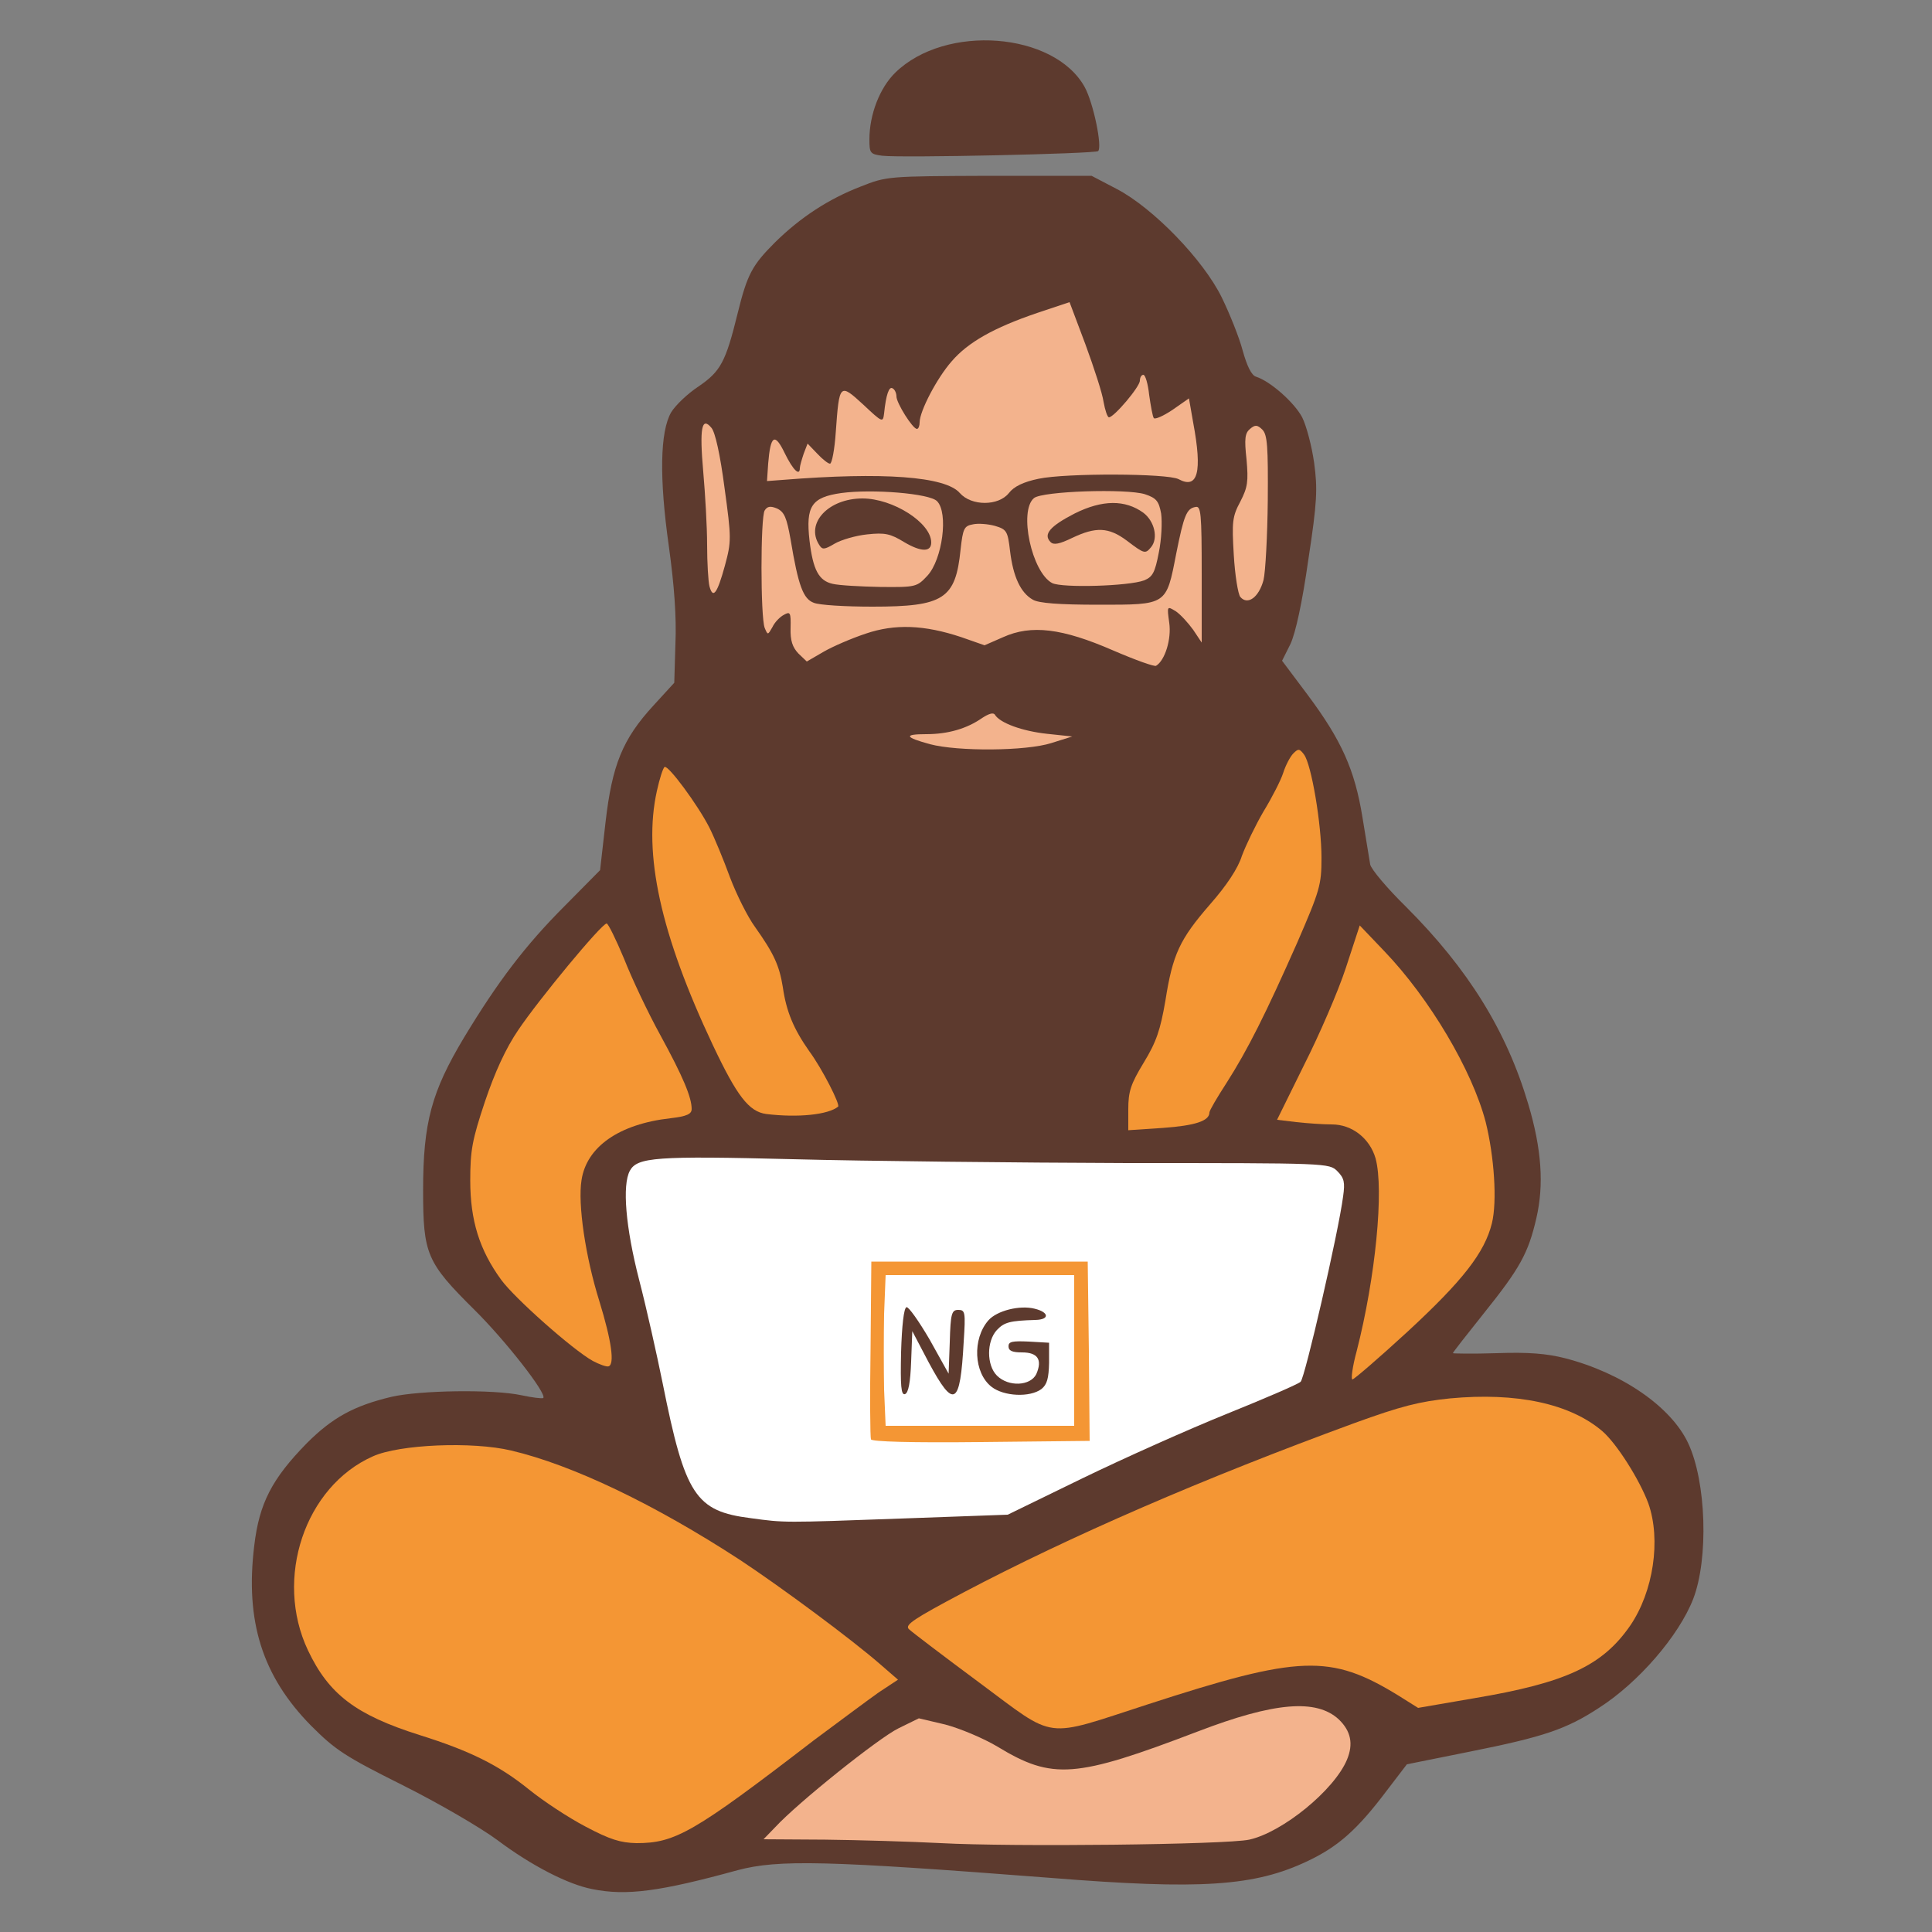<?xml version="1.0" encoding="UTF-8"?> <svg xmlns="http://www.w3.org/2000/svg" width="924" height="924" viewBox="0 0 924 924" fill="none"><rect x="0" y="0" width="924" height="924" fill="#808080" stroke="none"/><path d="M283.299 903.487C271.656 901.27 254.1 892.214 237.838 880.018C229.892 874.104 209.564 862.277 192.562 853.776C164.842 839.916 160.407 836.959 148.764 825.317C125.48 801.662 117.164 775.421 121.599 739.2C124.001 718.872 130.1 707.23 146.732 690.228C158.928 678.031 169.277 672.302 187.203 668.052C200.693 664.91 235.99 664.356 249.48 667.313C254.655 668.422 259.275 668.976 259.829 668.606C261.677 666.574 241.534 640.886 226.935 626.472C204.02 603.742 202.356 599.861 202.356 569.184C202.356 536.844 206.422 522.06 221.945 496.188C238.023 469.577 251.144 452.206 270.178 433.171L286.995 416.17L289.582 393.439C292.724 365.904 297.713 353.522 312.497 337.445L322.476 326.542L323.031 307.877C323.585 295.31 322.476 279.972 319.889 261.307C315.269 228.782 315.639 206.422 320.998 197.182C323.031 193.855 328.76 188.311 334.119 184.8C344.652 177.593 347.055 173.158 352.783 149.873C357.403 131.023 359.806 126.773 370.709 115.87C382.721 104.042 396.212 95.172 411.55 89.258C424.116 84.269 424.486 84.269 473.088 84.084H522.06L534.072 90.367C551.444 99.422 575.468 124.186 584.338 142.296C588.034 149.873 592.654 161.33 594.317 167.614C596.35 175.006 598.568 179.626 600.785 180.18C607.623 182.398 619.08 192.562 622.776 199.584C624.809 203.65 627.396 213.444 628.505 221.39C630.168 233.772 629.984 239.87 625.733 267.59C622.776 288.473 619.635 302.518 617.232 307.877L613.167 316.008L625.363 332.27C641.626 354.077 647.909 368.122 651.605 390.852C653.268 401.016 654.932 411.18 655.301 413.398C655.671 415.615 663.432 424.855 672.487 433.726C702.24 463.478 720.536 493.046 730.884 527.974C737.352 549.595 738.461 566.782 734.765 582.674C730.884 599.491 726.819 606.698 709.632 628.135C701.501 638.299 694.848 646.8 694.848 647.17C694.848 647.354 704.273 647.539 715.731 647.17C730.884 646.615 739.755 647.354 748.44 649.572C775.791 656.594 799.26 672.857 807.391 690.228C816.077 708.708 817.186 745.483 809.794 764.702C802.956 782.258 783.737 804.619 764.703 816.816C749.18 826.98 738.276 830.676 703.164 837.698L672.857 843.797L663.247 856.363C649.203 875.028 639.963 883.159 625.548 889.997C600.046 902.194 574.174 903.857 502.656 898.128C395.103 889.812 372.372 889.258 352.783 894.432C315.824 904.596 299.561 906.814 283.299 903.487ZM591.915 874.289C606.883 871.147 631.831 851.189 638.115 837.698C639.963 833.448 639.593 832.524 634.049 827.534C628.136 822.175 627.212 821.99 615.569 822.914C607.068 823.654 595.98 826.795 578.424 833.448C541.095 847.862 526.311 851.928 510.048 851.928C492.677 851.928 486.764 850.265 471.425 841.025C464.772 836.959 455.348 832.524 450.543 831.23C442.596 829.198 440.933 829.382 433.726 832.894C429.291 835.111 415.8 844.906 403.604 855.07L381.612 873.18L419.496 874.474C440.379 875.213 462.74 876.137 469.392 876.506C490.275 877.985 582.675 876.137 591.915 874.289ZM318.226 872.256C323.585 870.223 335.597 863.016 344.837 855.994C377.732 831.785 414.876 803.326 415.246 802.217C415.985 800.369 382.906 775.051 355.74 756.756C291.984 714.067 246.154 695.402 209.748 697.066C183.876 698.359 169.647 706.306 157.265 726.264C144.514 746.407 143.22 763.594 153.015 784.291C162.809 804.804 176.115 814.783 206.052 824.208C230.261 831.785 244.121 838.622 258.72 850.45C272.026 861.353 298.083 875.767 304.366 875.952C306.583 875.952 312.867 874.289 318.226 872.256ZM546.269 808.685C595.426 792.977 607.253 790.39 629.983 791.314C647.724 791.868 648.833 792.238 665.65 800.738L683.021 809.794L705.197 805.728C733.287 800.738 750.104 794.825 760.452 786.324C776.899 773.018 786.694 752.69 785.031 735.504C783.922 724.786 774.867 705.751 765.627 695.033C752.321 679.325 726.264 671.748 695.957 674.705C677.108 676.368 631.092 692.815 553.476 725.71C524.648 737.722 447.216 775.975 447.216 778.008C447.216 780.41 502.841 820.512 506.168 820.512C508.016 820.512 525.941 815.153 546.269 808.685ZM447.586 719.611L476.784 718.687L512.266 701.316C531.855 691.891 562.901 678.031 581.196 670.639C599.492 663.247 615.384 656.41 616.493 655.301C618.896 653.083 635.712 578.239 635.712 570.293C635.712 567.521 634.234 564.749 632.201 563.64C629.799 562.531 594.132 561.792 530.007 561.607C475.86 561.607 406.56 560.868 376.068 560.129C345.576 559.39 317.856 559.574 314.715 560.314C302.888 563.455 302.333 571.771 311.203 606.514C314.715 620.004 319.704 642.365 322.476 656.04C333.195 709.632 338.184 717.024 364.611 720.72C375.699 722.198 384.384 722.014 447.586 719.611ZM280.157 625.178C272.58 600.785 269.439 568.445 273.504 554.585C277.2 541.649 292.354 532.224 313.975 529.267C325.433 527.789 325.618 528.898 309.54 499.145C303.257 487.318 296.05 472.534 293.647 466.25C291.245 459.782 288.843 454.608 288.288 454.608C286.625 454.793 261.492 486.024 252.992 498.59C241.903 515.038 230.816 548.117 230.816 564.379C230.816 577.5 236.175 593.947 244.121 605.22C250.035 613.536 283.299 643.474 284.223 641.071C284.592 640.332 282.744 633.125 280.157 625.178ZM689.674 610.21C704.088 594.502 708.708 584.153 708.523 568.26C707.969 537.398 692.261 502.286 663.063 467.359L653.638 455.902L647.539 473.273C644.028 482.882 637.191 499.33 632.016 509.863C626.842 520.397 623.146 529.452 623.7 530.006C624.255 530.561 630.723 531.485 638.299 532.039C654.192 533.333 660.291 537.398 663.432 548.671C666.389 559.39 665.465 590.621 661.584 614.46C659.552 626.657 657.888 637.375 657.888 638.114C657.888 640.517 678.216 622.406 689.674 610.21ZM565.488 532.409C568.076 531.67 570.848 529.452 571.956 527.419C572.88 525.386 577.316 518.364 581.381 511.711C591.36 496.003 600.416 478.078 614.83 445.368C627.396 416.539 628.32 411.734 624.44 390.667C621.298 372.557 620.928 371.818 617.971 378.655C616.678 381.982 612.612 389.374 609.101 395.102C605.59 400.831 601.155 409.886 599.491 414.876C597.459 420.974 592.284 428.921 584.338 437.976C569.739 454.793 566.412 461.815 562.901 484.176C560.499 498.036 558.651 503.765 552.552 513.744C548.487 520.397 545.16 527.789 545.16 530.006C545.16 533.518 546.084 534.072 553.107 533.887C557.357 533.702 562.901 533.148 565.488 532.409ZM385.863 527.419C391.776 525.756 390.852 521.321 382.721 509.863C374.036 497.666 370.524 489.72 368.861 477.708C367.198 467.359 364.611 461.63 355.555 448.879C352.044 444.074 346.685 433.356 343.544 425.04C337.445 408.223 332.64 398.244 325.433 387.341C320.813 380.318 320.628 380.318 319.52 384.569C313.606 405.266 323.585 445.738 346.5 494.34C357.958 518.549 363.687 526.126 372.003 527.234C375.329 527.604 378.84 527.974 379.764 528.158C380.873 528.343 383.46 527.974 385.863 527.419ZM551.998 306.398C552.922 303.996 553.292 300.485 552.737 298.452C551.628 294.941 550.52 294.756 532.224 295.865C521.506 296.419 514.484 296.974 516.516 297.158C518.549 297.528 526.496 300.485 534.072 303.811C541.649 307.322 548.487 310.279 549.041 310.279C549.596 310.464 550.889 308.616 551.998 306.398ZM397.69 295.68C386.787 294.941 385.308 295.126 384.754 298.082C383.276 306.029 385.493 306.583 398.06 301.594L409.887 296.604L397.69 295.68ZM491.014 295.495C500.069 295.31 500.069 294.941 491.014 293.093C484.176 291.43 479.187 282.744 477.523 269.993C476.23 259.459 474.567 256.872 469.208 256.872C466.99 256.872 465.881 259.459 464.957 268.145C463.479 282.559 460.707 288.473 453.5 291.984L447.771 294.756L459.044 297.528C468.468 299.93 471.24 299.93 476.23 298.082C479.556 296.789 486.209 295.68 491.014 295.495ZM376.068 281.081C375.329 278.494 373.666 270.547 372.372 263.34L369.97 250.404L369.785 269.254C369.6 287.364 369.785 287.918 373.481 286.994C376.623 286.07 376.992 284.962 376.068 281.081ZM569 278.678C568.815 271.841 568.63 271.471 567.336 275.352C565.119 282.005 565.119 286.44 567.336 286.44C568.445 286.44 569.184 282.929 569 278.678ZM434.65 273.319C438.161 271.471 437.792 270.917 428.921 265.927C420.42 260.938 418.757 260.568 412.104 262.416C408.224 263.525 404.343 265.188 403.788 266.112C403.234 267.221 401.016 267.96 398.799 267.96C393.255 267.96 397.875 273.134 404.343 274.058C414.876 275.722 430.954 275.352 434.65 273.319ZM541.834 271.841C544.052 270.732 544.976 269.993 543.682 269.993C542.388 269.808 537.953 267.406 533.888 264.264L526.311 258.905L519.104 262.416C515.223 264.449 510.048 266.112 507.461 266.112C501.917 266.112 502.656 270.178 508.755 273.319C513.19 275.537 534.812 274.613 541.834 271.841ZM600.415 255.394C600.6 248.371 599.861 244.121 598.752 244.86C595.98 246.523 594.502 258.166 595.98 267.59C597.274 275.167 597.644 275.722 598.937 271.656C599.676 269.069 600.231 261.862 600.415 255.394ZM476.969 230.261C482.513 223.238 496.927 221.021 534.627 221.206L567.521 221.39L566.412 213.814C564.749 203.834 563.825 202.541 560.868 205.128C559.39 206.237 555.694 206.976 552.367 206.606C547.747 206.237 545.9 204.943 545.16 201.802L544.236 197.366L540.725 201.247C538.323 203.834 534.996 205.128 530.376 205.128C523.724 205.128 523.354 204.758 522.245 197.736C521.321 191.822 509.124 155.971 507.276 153.754C506.352 152.645 482.328 162.254 474.382 166.874C461.261 174.636 445.553 196.627 445.368 207.53C445.368 209.933 443.705 210.672 437.976 210.672C433.911 210.672 430.584 209.933 430.584 208.824C430.584 207.9 427.443 206.976 423.377 206.976C419.127 206.976 414.507 205.498 411.55 203.28L406.93 199.584L405.821 203.834C405.267 206.052 404.712 211.042 404.712 214.922V221.76H422.823C444.629 221.76 461.815 225.456 465.512 230.815C468.838 235.99 472.719 235.62 476.969 230.261Z" fill="#5D3A2E"></path><path d="M425.41 646.431L425.964 620.005L433.356 619.451C440.379 618.896 441.118 619.451 444.999 625.919L449.064 632.941V627.027C449.064 620.929 449.064 620.929 458.304 620.929C463.479 620.929 467.544 621.668 467.544 622.592C467.544 623.701 470.686 623.147 474.382 621.483C481.404 618.711 501.363 618.711 506.167 621.668C507.461 622.592 508.015 630.354 507.831 644.953C507.276 664.542 506.907 667.314 503.58 669.716C498.591 673.597 475.121 673.782 470.131 669.901C465.511 666.39 463.848 666.39 463.848 669.901C463.848 671.934 461.631 672.673 455.532 672.673C449.064 672.673 446.847 671.934 445.183 668.607L442.966 664.542L441.487 668.607C440.194 671.934 438.531 672.673 432.432 672.673H424.855L425.41 646.431Z" fill="#5D3A2E"></path><path d="M421.899 74.475C416.17 73.736 415.801 73.181 415.801 66.713C415.801 54.702 420.79 41.95 428.182 34.743C452.206 11.274 504.135 15.339 518.734 41.581C522.985 49.342 527.235 70.225 525.202 72.257C523.724 73.551 430.954 75.584 421.899 74.475Z" fill="#5D3A2E"></path><path d="M279.972 873.551C271.841 869.301 259.829 861.354 253.176 855.995C238.577 844.168 224.717 837.33 200.508 829.753C170.201 820.144 157.265 810.35 147.285 789.282C131.023 754.91 145.807 710.927 178.332 696.513C190.898 690.784 226.01 689.305 244.49 693.741C273.689 700.578 313.051 719.428 353.892 746.039C373.481 758.975 407.669 784.293 421.159 796.12L429.475 803.327L420.235 809.425C415.245 812.937 401.385 823.285 389.189 832.341C331.531 876.693 322.845 881.497 304.365 881.497C296.789 881.313 291.799 879.834 279.972 873.551Z" fill="#F49634"></path><path d="M468.468 804.805C451.282 792.054 435.943 780.412 434.65 779.118C432.617 777.085 437.237 774.129 460.522 761.747C512.081 734.581 575.098 707.231 647.724 680.62C670.085 672.489 678.955 670.271 693.555 668.793C725.155 665.836 750.843 671.195 766.366 684.501C773.203 690.414 784.107 707.601 788.357 719.058C794.455 736.429 790.759 761.193 779.671 777.455C766.366 796.674 748.995 804.805 705.012 812.197L678.216 816.817L668.791 810.904C636.267 790.945 621.667 791.5 548.856 815.154C498.591 831.417 505.613 832.341 468.468 804.805Z" fill="#F49634"></path><path d="M411.179 694.663C410.625 693.185 410.44 670.824 410.625 644.952L411.179 597.828H468.467H525.755L526.31 646.431L526.679 694.848H479.186C452.944 694.848 427.072 695.403 421.898 695.957C414.506 696.881 411.919 696.511 411.179 694.663ZM508.199 645.876V615.384H468.467H428.735V645.876V676.368H468.467H508.199V645.876Z" fill="#F49634"></path><path d="M648.832 646.247C657.888 610.95 661.953 569.001 657.888 554.032C655.116 544.422 646.615 537.77 637.005 537.77C632.755 537.77 624.993 537.215 620.004 536.661L610.764 535.552L623.7 509.31C630.907 495.081 639.962 474.198 643.658 462.926L650.311 442.598L661.953 454.794C683.76 477.525 704.088 511.898 710.556 536.661C714.621 553.108 716.1 574.545 713.512 585.078C710.001 599.123 699.652 612.429 673.041 637.007C659.366 649.574 647.539 659.738 646.8 659.738C646.06 659.738 646.8 653.639 648.832 646.247Z" fill="#F49634"></path><path d="M283.483 650.867C273.873 645.508 246.153 620.93 239.685 612.059C229.337 597.83 224.901 583.785 224.901 564.566C224.901 550.151 225.825 545.162 231.924 526.867C236.729 512.637 241.903 501.364 247.817 492.679C257.611 478.079 287.733 441.674 290.136 441.674C290.875 441.674 294.571 449.251 298.452 458.491C302.148 467.915 309.909 484.363 315.823 495.081C326.726 515.039 330.792 524.834 330.792 530.378C330.792 532.78 328.574 533.889 320.628 534.813C296.049 537.585 280.526 548.488 278.124 564.381C276.276 575.839 279.972 600.971 286.625 622.223C292.538 641.443 294.017 652.531 291.06 653.455C290.136 653.824 286.625 652.531 283.483 650.867Z" fill="#F49634"></path><path d="M539.615 530.562C539.615 522.061 540.724 518.55 547.007 508.201C553.106 498.222 554.954 492.493 557.356 478.633C560.867 456.272 564.194 449.25 578.793 432.433C586.739 423.378 592.098 415.247 593.946 409.333C595.794 404.343 600.414 394.734 604.295 388.081C608.361 381.428 612.611 373.112 613.72 369.601C614.829 366.09 617.046 361.839 618.525 360.361C620.927 357.959 621.482 357.959 623.699 360.915C627.21 365.72 632.015 393.995 632.015 410.257C632.015 423.193 631.276 425.78 620.373 450.913C605.404 484.731 596.718 502.103 586.554 517.995C582.119 524.833 578.423 531.116 578.423 532.04C578.423 536.106 571.586 538.323 556.247 539.432L539.615 540.541V530.562Z" fill="#F49634"></path><path d="M366.458 532.78C358.142 531.671 352.413 524.094 340.956 499.885C315.823 446.663 307.507 408.224 314.16 378.287C315.453 372.373 317.116 367.199 317.856 366.829C319.519 365.72 333.748 384.94 339.292 395.843C341.695 400.648 346.13 411.366 349.087 419.497C352.228 427.813 357.588 438.532 361.099 443.336C370.154 456.088 372.741 461.816 374.404 472.165C376.068 483.808 379.579 492.124 386.971 502.657C393.254 511.158 401.94 528.344 400.831 529.268C396.026 533.149 381.612 534.628 366.458 532.78Z" fill="#F49634"></path><path d="M359.067 726.08C332.64 722.753 327.651 715.176 316.932 661.584C314.16 647.909 309.171 625.548 305.659 612.058C299.191 586.925 297.528 566.782 301.224 559.944C304.735 553.476 313.606 552.737 379.21 554.4C414.137 555.324 486.024 556.064 539.247 556.248C634.973 556.248 635.712 556.248 639.593 560.129C642.919 563.456 643.289 565.488 642.365 572.141C640.147 589.328 624.07 658.997 622.037 660.845C620.928 661.954 605.035 668.792 586.74 676.184C568.445 683.576 537.399 697.436 517.625 707.045L481.959 724.416L430.769 726.264C374.405 728.297 375.329 728.297 359.067 726.08ZM520.767 646.246L520.212 603.372H468.468H416.724L416.355 644.952C415.985 667.868 416.17 687.456 416.539 688.38C416.909 689.489 435.759 690.044 469.207 689.674L521.136 689.12L520.767 646.246Z" fill="white"></path><path d="M422.822 664.541C422.637 654.931 422.637 638.669 422.822 628.505L423.561 609.84H468.653H513.744V645.876V681.912H468.653H423.561L422.822 664.541ZM435.758 651.235L436.313 636.636L444.074 651.42C456.271 674.15 459.228 672.487 460.891 641.81C461.815 627.581 461.63 626.472 458.304 626.472C455.162 626.472 454.608 628.135 454.238 641.81L453.684 656.964L444.629 640.701C439.454 631.831 434.465 624.809 433.541 625.178C432.247 625.548 431.323 634.233 430.953 646.615C430.584 662.877 430.953 667.313 432.801 666.758C434.465 666.204 435.389 661.214 435.758 651.235ZM498.036 664.356C500.808 662.138 501.547 659.181 501.732 651.789V642.18L492.122 641.625C484.176 641.256 482.328 641.625 482.328 643.843C482.328 646.061 484.176 646.8 488.796 646.8C496.373 646.8 498.59 650.311 495.633 657.149C492.861 662.877 482.328 663.432 476.784 657.888C471.794 652.898 471.794 641.441 476.784 636.081C480.295 632.385 482.882 631.646 495.264 631.277C502.101 631.092 501.732 627.581 494.894 625.917C487.687 624.069 476.784 626.841 472.718 631.461C464.957 640.332 465.696 656.594 474.197 663.247C480.11 667.867 492.492 668.421 498.036 664.356Z" fill="white"></path><path d="M449.988 881.496C435.759 880.757 410.811 880.018 394.733 879.833L365.165 879.648L370.709 873.919C381.612 862.092 420.235 831.23 429.66 826.61L439.455 821.806L452.021 824.762C459.043 826.61 470.131 831.231 476.969 835.296C503.395 851.374 514.299 850.45 572.88 828.089C609.471 814.044 629.614 812.381 640.332 822.36C646.061 827.904 647.355 834.003 644.213 841.579C638.115 856.179 613.351 876.322 597.459 879.833C586.186 882.235 483.991 883.344 449.988 881.496Z" fill="#F3B38D"></path><path d="M444.814 355.925C432.617 352.598 432.063 351.12 442.966 351.12C453.315 351.12 462.37 348.533 469.762 343.358C472.904 341.325 475.121 340.586 475.86 341.88C478.263 345.761 488.796 349.641 500.624 350.935L512.82 352.229L502.841 355.37C490.644 359.251 458.12 359.436 444.814 355.925Z" fill="#F3B38D"></path><path d="M532.225 311.019C508.016 300.485 493.232 298.637 479.742 304.736L470.871 308.616L459.783 304.736C442.042 298.822 427.998 298.268 413.953 303.072C407.3 305.29 398.245 309.171 393.81 311.758L385.863 316.378L381.798 312.497C379.026 309.54 377.917 306.399 378.102 300.3C378.286 292.908 377.917 292.354 374.96 294.017C373.112 294.941 370.525 297.528 369.416 299.931C367.198 303.812 367.198 303.812 365.72 300.3C363.687 295.126 363.687 247.263 365.72 244.121C367.014 242.088 368.492 241.904 371.634 243.197C375.145 244.86 376.254 247.632 378.102 257.981C381.798 280.342 384.2 286.44 389.19 288.288C391.777 289.397 404.343 290.136 417.279 290.136C451.467 290.136 457.011 286.44 459.414 262.786C460.522 252.807 461.077 251.513 465.327 250.774C467.73 250.22 472.534 250.589 475.861 251.513C481.405 253.176 481.959 253.916 483.068 263.525C484.546 275.722 488.057 283.484 493.971 286.81C496.743 288.473 506.537 289.212 525.387 289.212C558.281 289.212 557.727 289.582 562.532 264.819C566.228 246.339 567.521 243.197 571.772 242.458C574.359 241.904 574.729 245.23 574.729 274.613V307.323L570.663 301.224C568.261 297.898 564.565 293.832 562.347 292.354C558.097 289.767 558.097 289.767 559.206 297.898C560.314 305.66 557.173 315.824 552.922 318.411C552.183 318.965 542.943 315.639 532.225 311.019Z" fill="#F3B38D"></path><path d="M593.209 285.516C592.1 284.222 590.622 274.982 590.067 265.373C589.143 249.665 589.328 247.077 593.209 239.87C596.72 233.033 597.09 230.261 596.166 219.727C595.057 209.748 595.426 207.161 597.829 205.128C600.231 203.095 601.34 203.095 603.742 205.497C606.145 207.9 606.514 213.629 606.33 239.316C606.145 256.502 605.221 273.504 604.297 277.385C602.079 285.701 596.72 289.581 593.209 285.516Z" fill="#F3B38D"></path><path d="M339.293 280.343C338.739 278.125 338.184 269.255 338.184 260.569C338.184 251.883 337.26 236.175 336.336 225.642C334.488 204.759 335.597 199.031 340.217 204.575C342.065 206.607 344.468 217.695 346.5 233.219C349.827 257.427 349.827 258.906 346.685 270.548C342.989 284.039 340.956 286.626 339.293 280.343Z" fill="#F3B38D"></path><path d="M398.245 279.234C391.592 277.755 388.82 272.581 387.157 258.536C385.309 242.089 388.081 237.838 402.31 235.806C417.094 233.773 444.629 235.99 448.141 239.686C453.685 245.23 450.728 267.591 443.521 275.353C438.531 280.712 437.977 280.897 420.975 280.712C411.55 280.527 401.386 279.973 398.245 279.234ZM445.369 259.46C445.369 250.035 427.073 238.393 412.474 238.393C396.212 238.393 385.124 250.22 391.777 260.569C393.255 262.971 394.179 262.971 399.169 260.014C402.31 258.166 409.333 256.134 414.692 255.579C423.193 254.655 425.78 255.21 432.433 259.275C440.564 264.08 445.369 264.08 445.369 259.46Z" fill="#F3B38D"></path><path d="M503.21 278.864C493.416 273.69 487.133 244.307 494.525 238.208C498.59 234.882 538.692 233.588 547.562 236.36C553.106 238.208 554.215 239.687 555.324 245.6C555.878 249.666 555.509 257.982 554.215 264.265C552.367 273.875 551.258 275.907 547.193 277.571C539.801 280.343 508.015 281.267 503.21 278.864ZM550.519 261.678C554.03 257.427 552.182 249.296 546.823 245.231C538.138 238.947 527.234 238.947 513.929 245.6C502.102 251.699 498.775 255.579 502.471 259.275C503.95 260.754 506.722 260.199 512.82 257.243C524.093 251.883 530.191 252.068 538.877 258.536C547.378 265.004 547.747 265.004 550.519 261.678Z" fill="#F3B38D"></path><path d="M459.043 235.805C452.206 227.858 422.453 225.641 374.22 229.522L366.828 230.076L367.383 221.76C368.491 208.085 370.524 206.791 375.329 216.77C379.21 224.717 382.536 228.043 382.536 223.793C382.536 222.869 383.46 219.727 384.384 216.955L386.232 212.15L390.852 216.955C393.255 219.542 396.027 221.76 396.951 221.76C397.875 221.76 399.168 214.922 399.723 206.606C401.386 183.322 401.571 183.137 412.843 193.486C422.083 202.171 422.268 202.171 422.823 197.736C423.747 188.681 425.225 184.615 426.888 185.724C427.997 186.278 428.736 188.126 428.736 189.605C428.736 192.746 436.498 205.128 438.531 205.128C439.27 205.128 439.824 203.65 439.824 201.986C439.824 196.627 448.14 180.734 455.163 172.788C462.924 163.733 475.306 156.71 496.003 149.688L511.526 144.514L519.103 164.657C523.169 175.745 527.235 188.126 527.789 192.192C528.528 196.258 529.637 199.584 530.376 199.584C532.779 199.584 545.16 184.985 545.16 182.028C545.16 180.55 545.899 179.256 546.823 179.256C547.747 179.256 549.041 183.506 549.595 188.866C550.334 194.04 551.259 199.214 551.813 199.954C552.367 200.693 556.248 199.03 560.683 196.073L568.63 190.529L570.662 202.171C575.098 225.826 572.88 234.142 563.64 229.152C558.281 226.38 509.863 226.195 496.742 228.967C489.535 230.446 484.915 232.663 482.513 235.805C477.523 242.088 464.587 242.088 459.043 235.805Z" fill="#F3B38D"></path></svg> 